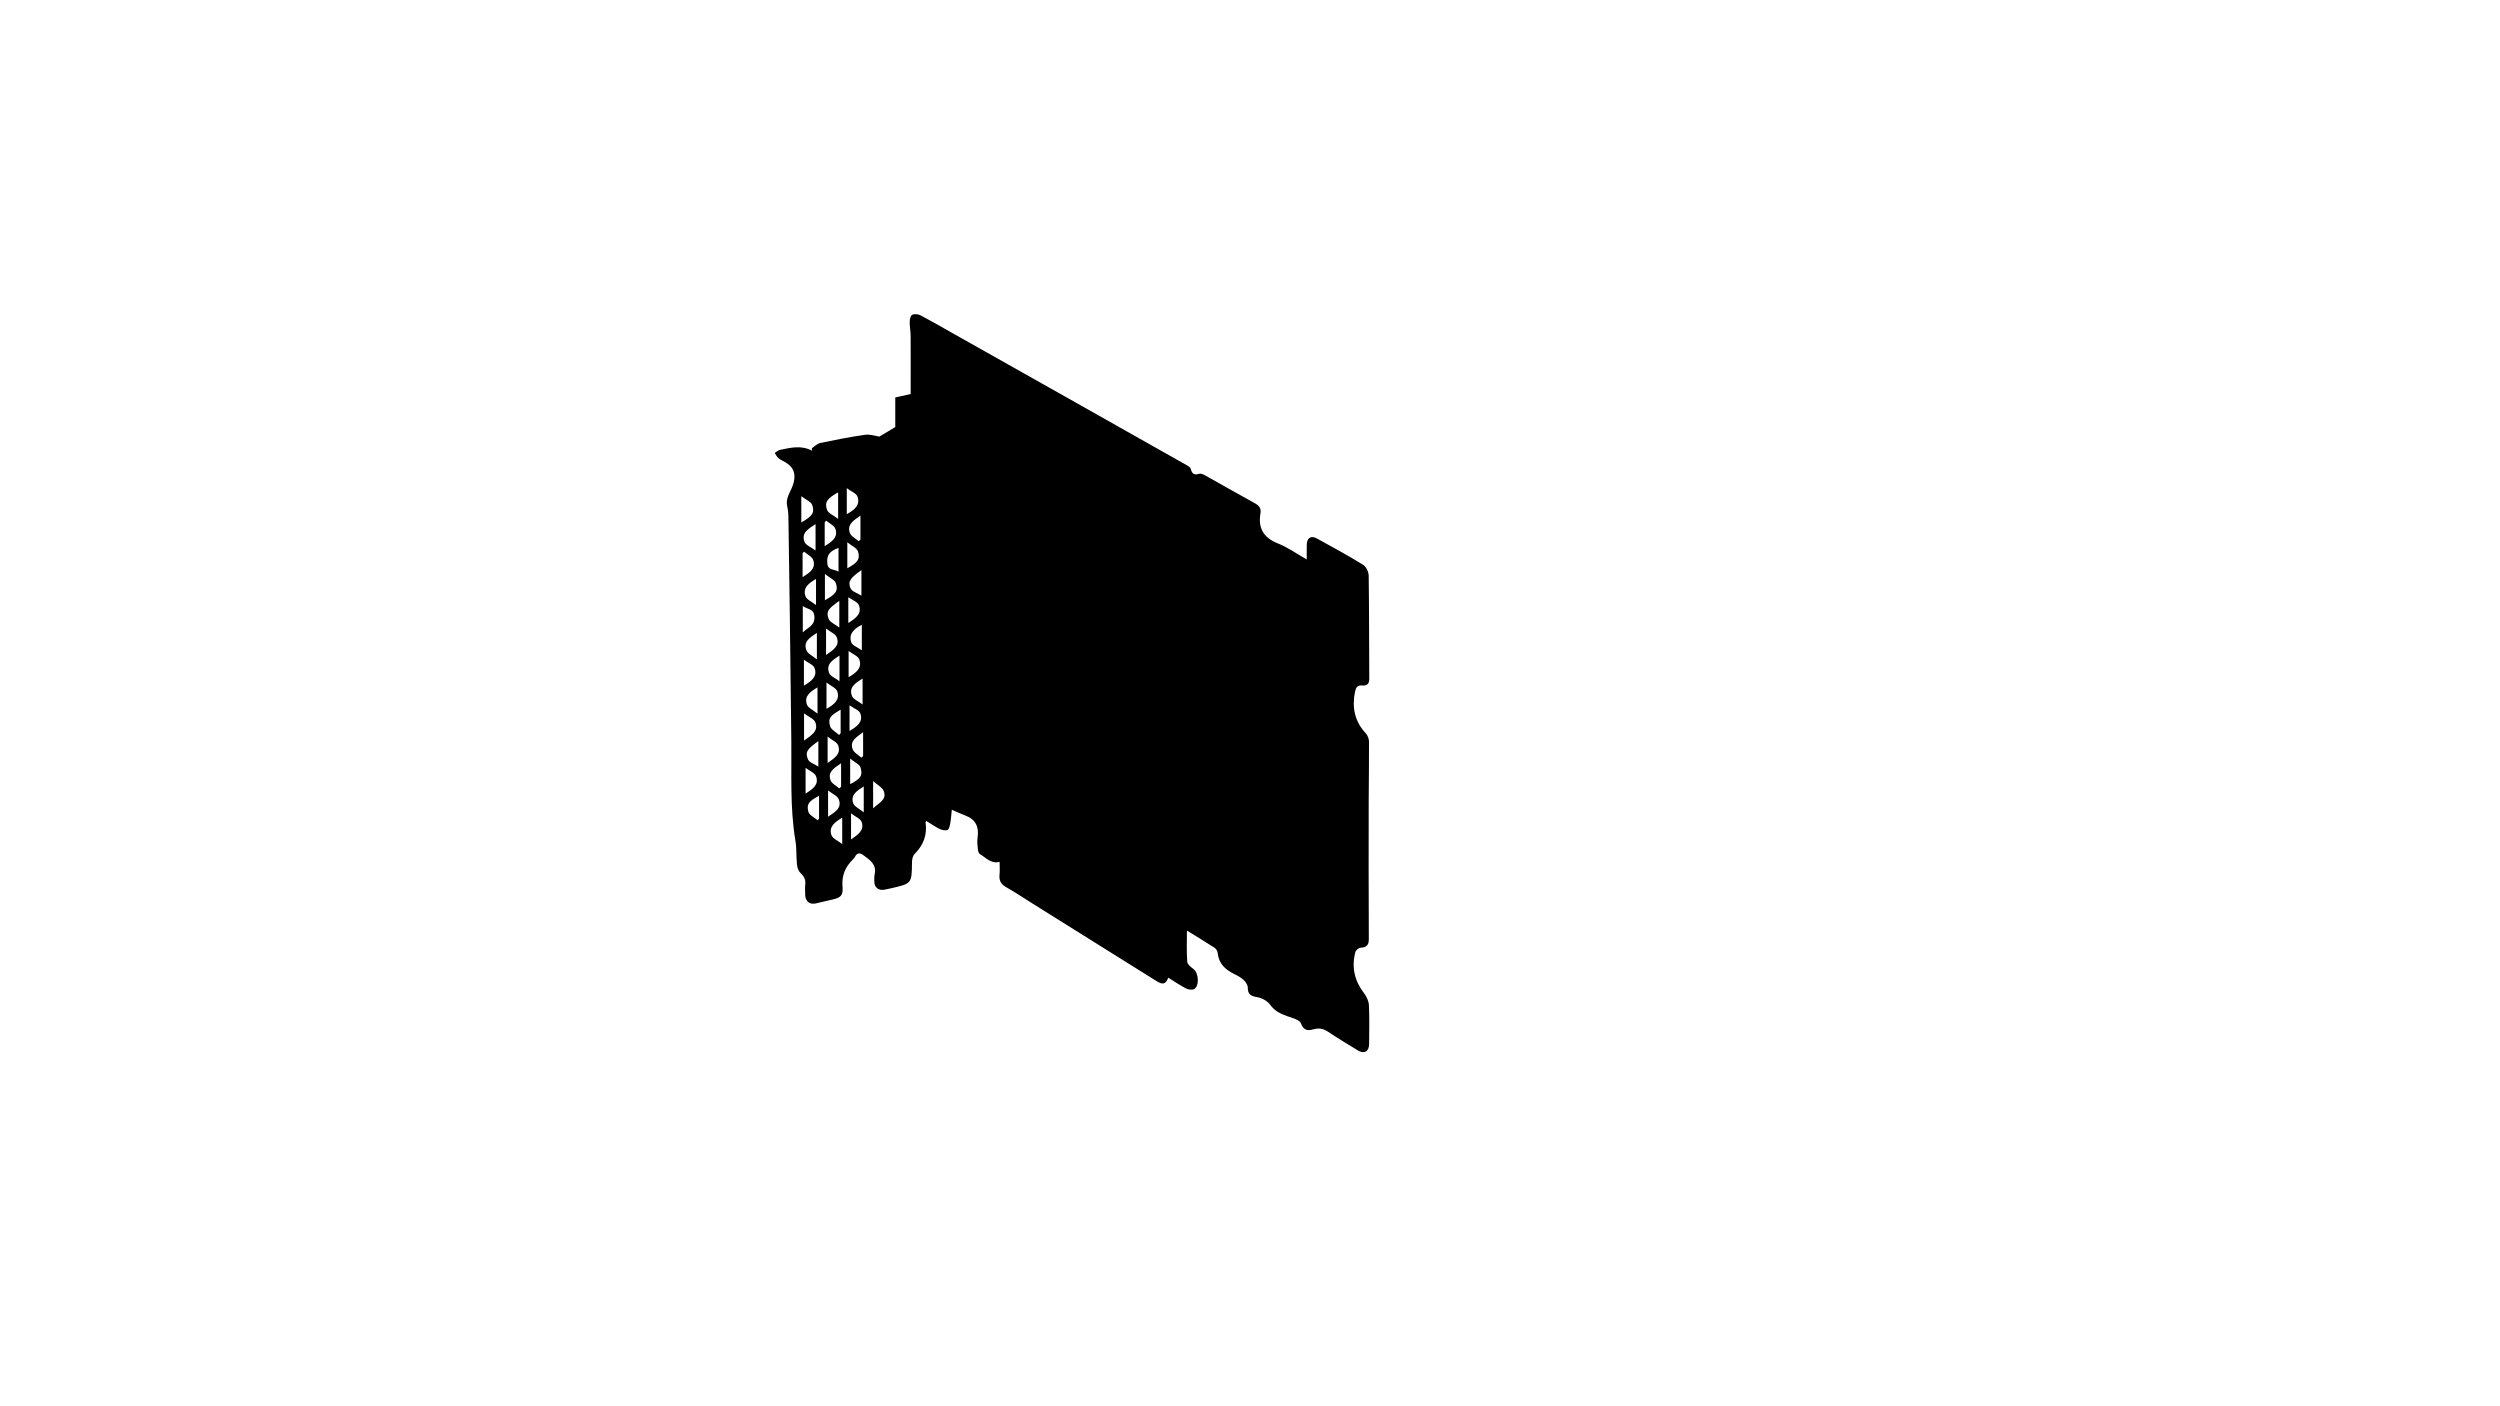 <?xml version="1.0" encoding="utf-8"?>
<!-- Generator: Adobe Illustrator 26.5.0, SVG Export Plug-In . SVG Version: 6.00 Build 0)  -->
<svg version="1.1" id="圖層_1" xmlns="http://www.w3.org/2000/svg" xmlns:xlink="http://www.w3.org/1999/xlink" x="0px" y="0px"
	 viewBox="0 0 2560 1440" style="enable-background:new 0 0 2560 1440;" xml:space="preserve">
<path d="M831.32,458.97c2.83-1.83,5.45-4.66,8.52-5.31c15.25-3.21,30.56-6.29,45.98-8.44c5.35-0.74,11.09,1.36,14.61,1.86
	c5.93-3.54,10.67-6.37,16.33-9.74c0-8.87,0-19.25,0-30.33c5.35-1.2,10.53-2.36,15.78-3.53c0-20.05,0.07-39.88-0.05-59.72
	c-0.03-4.71-1.05-9.42-0.97-14.12c0.04-2.52,0.79-6.33,2.44-7.19c2.2-1.14,6.09-0.89,8.42,0.34c12.62,6.68,24.98,13.83,37.42,20.84
	c37.11,20.9,74.22,41.79,111.32,62.7c41.46,23.36,82.91,46.73,124.33,70.16c1.54,0.87,3.54,2.2,3.91,3.67
	c1.21,4.89,3.42,6.69,8.54,5.01c1.64-0.54,4.15,0.49,5.89,1.46c17.13,9.55,34.09,19.39,51.31,28.77c4.44,2.42,6.45,5.43,5.63,10.17
	c-2.68,15.43,3.23,25.13,18,30.98c9.77,3.87,18.56,10.19,29.38,16.31c0-5.84-0.11-10.63,0.03-15.41c0.19-6.62,4.36-9.32,10.22-6.12
	c15.96,8.74,31.95,17.47,47.44,27c3.1,1.91,5.67,7.32,5.73,11.15c0.52,35.28,0.35,70.57,0.61,105.85c0.04,5.31-3.04,7.05-6.99,6.61
	c-5.32-0.59-6.83,2.54-7.6,6.32c-3.25,15.97-0.5,30.39,11.05,42.71c1.99,2.12,3.25,5.78,3.27,8.74c0.13,19.89-0.29,39.78-0.32,59.67
	c-0.07,47.36-0.14,94.72,0.12,142.08c0.04,6.59-2.43,8.64-8.51,9.03c-1.92,0.12-4.82,2.64-5.32,4.57
	c-3.98,15.38-0.81,29.29,8.93,41.98c2.63,3.42,4.81,8.1,5.01,12.31c0.64,13.24,0.3,26.52,0.21,39.79
	c-0.05,7.7-5.06,10.45-11.64,6.42c-10.28-6.3-20.62-12.49-30.65-19.18c-4.72-3.15-9.16-3.87-14.57-2.39
	c-5.65,1.55-10.09,1.62-12.96-6.03c-1.39-3.7-8.85-5.54-13.89-7.33c-6.97-2.47-12.98-5.3-17.63-11.78
	c-2.77-3.86-8.4-6.92-13.19-7.74c-6.44-1.11-9.8-2.78-9.74-9.91c0.02-2.6-2.17-5.75-4.25-7.7c-2.7-2.54-6.15-4.41-9.53-6.07
	c-9.16-4.48-15.94-10.6-17.04-21.51c-0.19-1.87-1.48-4.26-3.02-5.27c-9.04-5.89-18.29-11.44-28.46-17.72
	c0,11.41-0.46,21.72,0.31,31.93c0.2,2.7,3.87,5.55,6.53,7.55c5.2,3.91,6.11,17.22,0.56,20.4c-2.05,1.18-6.02,0.6-8.36-0.62
	c-6.26-3.26-12.12-7.3-18.18-11.06c-2.35,6.55-5.48,7.58-11.66,3.72c-35.1-21.9-70.16-43.85-105.23-65.79
	c-7.62-4.76-15.22-9.54-22.84-14.31c-8.7-5.45-17.25-11.15-26.16-16.22c-5.19-2.95-7.5-6.61-6.87-12.58
	c0.44-4.21,0.09-8.49,0.09-13.4c-8.85,2.36-13.89-4.27-20.13-7.92c-1.25-0.73-1.96-3.11-2.13-4.81c-0.4-4-0.92-8.13-0.32-12.05
	c1.68-10.98-1.87-18.64-12.55-22.68c-4.68-1.76-9.21-3.92-13.81-5.89c-0.51,4.62-0.79,9.29-1.61,13.86
	c-0.44,2.48-1.25,6.23-2.87,6.85c-2.3,0.89-5.79,0.02-8.25-1.18c-4.61-2.25-8.84-5.27-13.22-7.96c-0.45,0.55-1,0.93-0.96,1.21
	c1.93,12.84-2.13,23.44-11.27,32.57c-1.84,1.84-2.57,5.5-2.6,8.34c-0.26,21.76-0.16,21.77-20.63,26.57c-2.49,0.58-4.99,1.1-7.5,1.58
	c-6.3,1.2-10.57-2.38-10.46-8.75c0.04-2.37-0.16-4.81,0.35-7.08c2.32-10.23-5.18-14.64-11.57-19.52c-3.09-2.36-6.53-2.87-8.61,1.8
	c-0.46,1.03-1.42,1.88-2.25,2.71c-7.7,7.69-11.47,16.54-10.48,27.81c0.79,8.97-1.89,11.33-10.61,13.19
	c-5.69,1.22-11.31,2.74-17,3.97c-6.06,1.31-10.44-2.32-10.6-8.71c-0.09-3.55-0.34-7.14,0.06-10.65c0.56-4.92-1.13-8.35-4.76-11.72
	c-2.08-1.93-3.39-5.45-3.7-8.39c-0.87-8.22-0.26-16.65-1.62-24.76c-5.72-34.11-3.78-68.48-4.21-102.77
	c-0.53-42.61-0.99-85.22-1.53-127.83c-0.4-31.72-0.84-63.44-1.36-95.16c-0.09-5.43,0.08-11.04-1.23-16.23
	c-2.14-8.43,3-14.72,5.52-21.58c3.78-10.33,1.93-18.46-7.42-23.98c-2.41-1.42-5.09-2.48-7.21-4.24c-1.62-1.34-2.53-3.53-3.76-5.34
	c1.87-1.09,3.61-2.77,5.62-3.18c10.83-2.22,21.73-4.92,32.59,0.91C831.44,460.72,831.38,459.84,831.32,458.97z M858.26,504.11
	c-11.28,6.44-14.11,9.95-11.37,17.97c1.19,3.49,6.57,5.54,11.37,9.27C858.26,520.81,858.26,512.84,858.26,504.11z M835.13,563.68
	c0-10.18,0-18.19,0-26.96c-7.22,4.75-14.86,8.8-11.33,18.14C825.12,558.36,830.58,560.3,835.13,563.68z M823.35,758.35
	c7.16-5.38,15.06-9.32,11.57-18.66c-1.32-3.53-6.74-5.53-11.57-9.2C823.35,740.93,823.35,748.89,823.35,758.35z M882.1,583.84
	c-11.32,7.75-14.28,11.87-11.09,18.72c1.5,3.22,6.78,4.67,11.09,7.39C882.1,600.24,882.1,592.55,882.1,583.84z M822.06,620.61
	c0,9.38,0,17.52,0,26.9c5.61-5.29,12.79-7.09,11.84-16.6C833.1,622.97,826.86,624.13,822.06,620.61z M847.95,809.39
	c0,10.69,0,18.52,0,26.93c6.89-4.78,14.56-8.69,10.88-17.93C857.48,814.98,852.51,813,847.95,809.39z M836.48,675.19
	c0-10.59,0-18.62,0-27.06c-7,4.62-14.27,8.83-10.65,17.89C827.22,669.51,832.12,671.6,836.48,675.19z M844.72,614.65
	c11.05-6.12,13.85-9.53,11.21-17.41c-1.18-3.51-6.46-5.64-11.21-9.47C844.72,598.27,844.72,606.04,844.72,614.65z M883.29,694.83
	c-7.28,4.55-14.36,8.81-10.86,17.85c1.31,3.39,6.44,5.31,10.86,8.69C883.29,711.18,883.29,703.33,883.29,694.83z M862.43,837.31
	c-7.55,4.56-14.15,9.19-10.95,18.02c1.23,3.39,6.36,5.37,10.95,8.95C862.43,854.09,862.43,846.18,862.43,837.31z M884.47,831.86
	c0-10.06,0-17.84,0-26.54c-7.21,4.48-13.6,8.78-10.85,17.02C874.83,825.94,880.1,828.19,884.47,831.86z M859.22,752.66
	c0.53-0.62,1.06-1.24,1.59-1.86c0-7.92,0-15.84,0-24.08c-10.88,6.36-12.99,8.53-10.86,16.72C850.89,747.08,856,749.62,859.22,752.66
	z M820.54,535c11.24-6.44,13.92-9.79,11.13-17.92c-1.15-3.37-6.4-5.33-11.13-8.96C820.54,518.49,820.54,526.41,820.54,535z
	 M859.45,615.27c-11.63,8.34-13.7,10.8-10.97,18.39c1.24,3.44,6.45,5.44,10.97,8.96C859.45,632.41,859.45,624.33,859.45,615.27z
	 M837.99,784.98c0-9.63,0-17.62,0-26.07c-11.47,8.12-13.74,11.17-10.59,18.75C828.71,780.8,833.93,782.31,837.99,784.98z
	 M867.65,581.89c10.56-5.73,13.43-9.2,10.92-17.24c-1.1-3.5-6.43-5.68-10.92-9.34C867.65,565.79,867.65,573.72,867.65,581.89z
	 M846.32,725.8c7.9-4.31,13.98-9.24,11-17.91c-1.16-3.38-6.36-5.38-11-9.01C846.32,709.13,846.32,716.99,846.32,725.8z
	 M868.97,693.47c7.7-4.54,14.18-9.41,10.91-18.27c-1.25-3.38-6.49-5.29-10.91-8.63C868.97,676.68,868.97,684.65,868.97,693.47z
	 M846.08,533.16c-0.53,0.57-1.06,1.14-1.59,1.71c0,7.88,0,15.75,0,24.42c7.05-4.57,14.01-8.75,10.95-17.68
	C854.25,538.13,849.31,535.93,846.08,533.16z M870.57,776.79c0,10.35,0,18.13,0,26.19c10.65-5.61,13.11-8.58,10.64-17
	C880.23,782.65,875.11,780.53,870.57,776.79z M879.31,554.23c0.6-0.58,1.19-1.16,1.79-1.73c0-7.85,0-15.7,0-24.52
	c-6.78,4.84-13.94,8.79-10.86,17.73C871.44,549.18,876.18,551.42,879.31,554.23z M845.88,670.7c7.14-5.03,14.43-9.22,10.92-18.19
	c-1.33-3.39-6.37-5.34-10.92-8.87C845.88,653.83,845.88,661.73,845.88,670.7z M882.51,639.83c-8.26,4.05-13.73,9.48-10.74,18.05
	c1.11,3.18,6.37,4.9,10.74,8C882.51,656.07,882.51,648.2,882.51,639.83z M835.6,619.58c0-10.48,0-18.33,0-26.72
	c-7.37,4.3-13.82,8.93-10.78,17.73C825.99,613.97,831.1,615.99,835.6,619.58z M881.97,775.83c0.62-0.53,1.24-1.06,1.86-1.6
	c0-7.85,0-15.69,0-24.48c-6.26,4.99-13.93,8.44-10.77,17.35C874.31,770.63,878.9,772.96,881.97,775.83z M847.47,781.28
	c6.87-4.89,13.99-9.03,10.82-17.96c-1.2-3.39-6.3-5.4-10.82-9C847.47,764.57,847.47,772.43,847.47,781.28z M823.46,564.95
	c-0.54,0.49-1.07,0.98-1.61,1.47c0,8.03,0,16.07,0,24.6c6.91-4.49,13.97-8.66,10.86-17.57
	C831.49,569.96,826.65,567.74,823.46,564.95z M824.92,786.28c0,9.95,0,18.01,0,26.41c6.92-4.55,14.09-8.91,10.67-17.89
	C834.29,791.4,829.11,789.48,824.92,786.28z M858.64,561.01c-9.4,3.5-12.39,7.66-11.42,16.38c0.78,6.95,7.22,5.27,11.42,7.98
	C858.64,576.66,858.64,568.87,858.64,561.01z M867.11,526.51c7.74-4.41,14.11-9.18,10.97-17.99c-1.18-3.32-6.38-5.2-10.97-8.65
	C867.11,510.08,867.11,517.86,867.11,526.51z M823.21,702.1c7.58-4.57,14.17-9.26,10.88-18.05c-1.26-3.36-6.52-5.23-10.88-8.47
	C823.21,685.4,823.21,693.32,823.21,702.1z M837.11,730.72c0-10.57,0-18.41,0-26.81c-7.24,4.28-13.88,8.7-10.85,17.54
	C827.42,724.84,832.45,726.91,837.11,730.72z M868.67,637.96c7.54-4.82,14.22-9.54,10.81-18.33c-1.28-3.29-6.52-5.03-10.81-8.09
	C868.67,621.39,868.67,629.26,868.67,637.96z M859.64,697.54c0-9.79,0-17.83,0-26.22c-7.04,4.46-14.08,8.87-10.6,17.83
	C850.36,692.55,855.55,694.45,859.64,697.54z M869.92,748.55c7.6-4.63,14.29-9.23,11.01-18.07c-1.21-3.28-6.53-5.04-11.01-8.24
	C869.92,732.14,869.92,739.9,869.92,748.55z M894.09,799.82c0,10.59,0,18.58,0,27.93c5.79-5.74,14.32-8.64,10.87-17.69
	C903.56,806.38,898.72,804.01,894.09,799.82z M859.42,807.33c0.62-0.59,1.23-1.19,1.85-1.78c0-7.65,0-15.29,0-23.95
	c-6.63,4.72-13.88,8.38-10.89,17.22C851.55,802.28,856.3,804.53,859.42,807.33z M837.18,839.91c0.51-0.49,1.02-0.97,1.53-1.46
	c0-7.74,0-15.48,0-23.5c-10.31,5.33-13.03,8.32-10.95,16.25C828.68,834.69,833.91,837.04,837.18,839.91z M871.47,859.62
	c7.08-4.92,13.81-9.36,10.86-17.86c-1.17-3.38-6.33-5.37-10.86-8.91C871.47,842.91,871.47,850.75,871.47,859.62z"/>
</svg>
